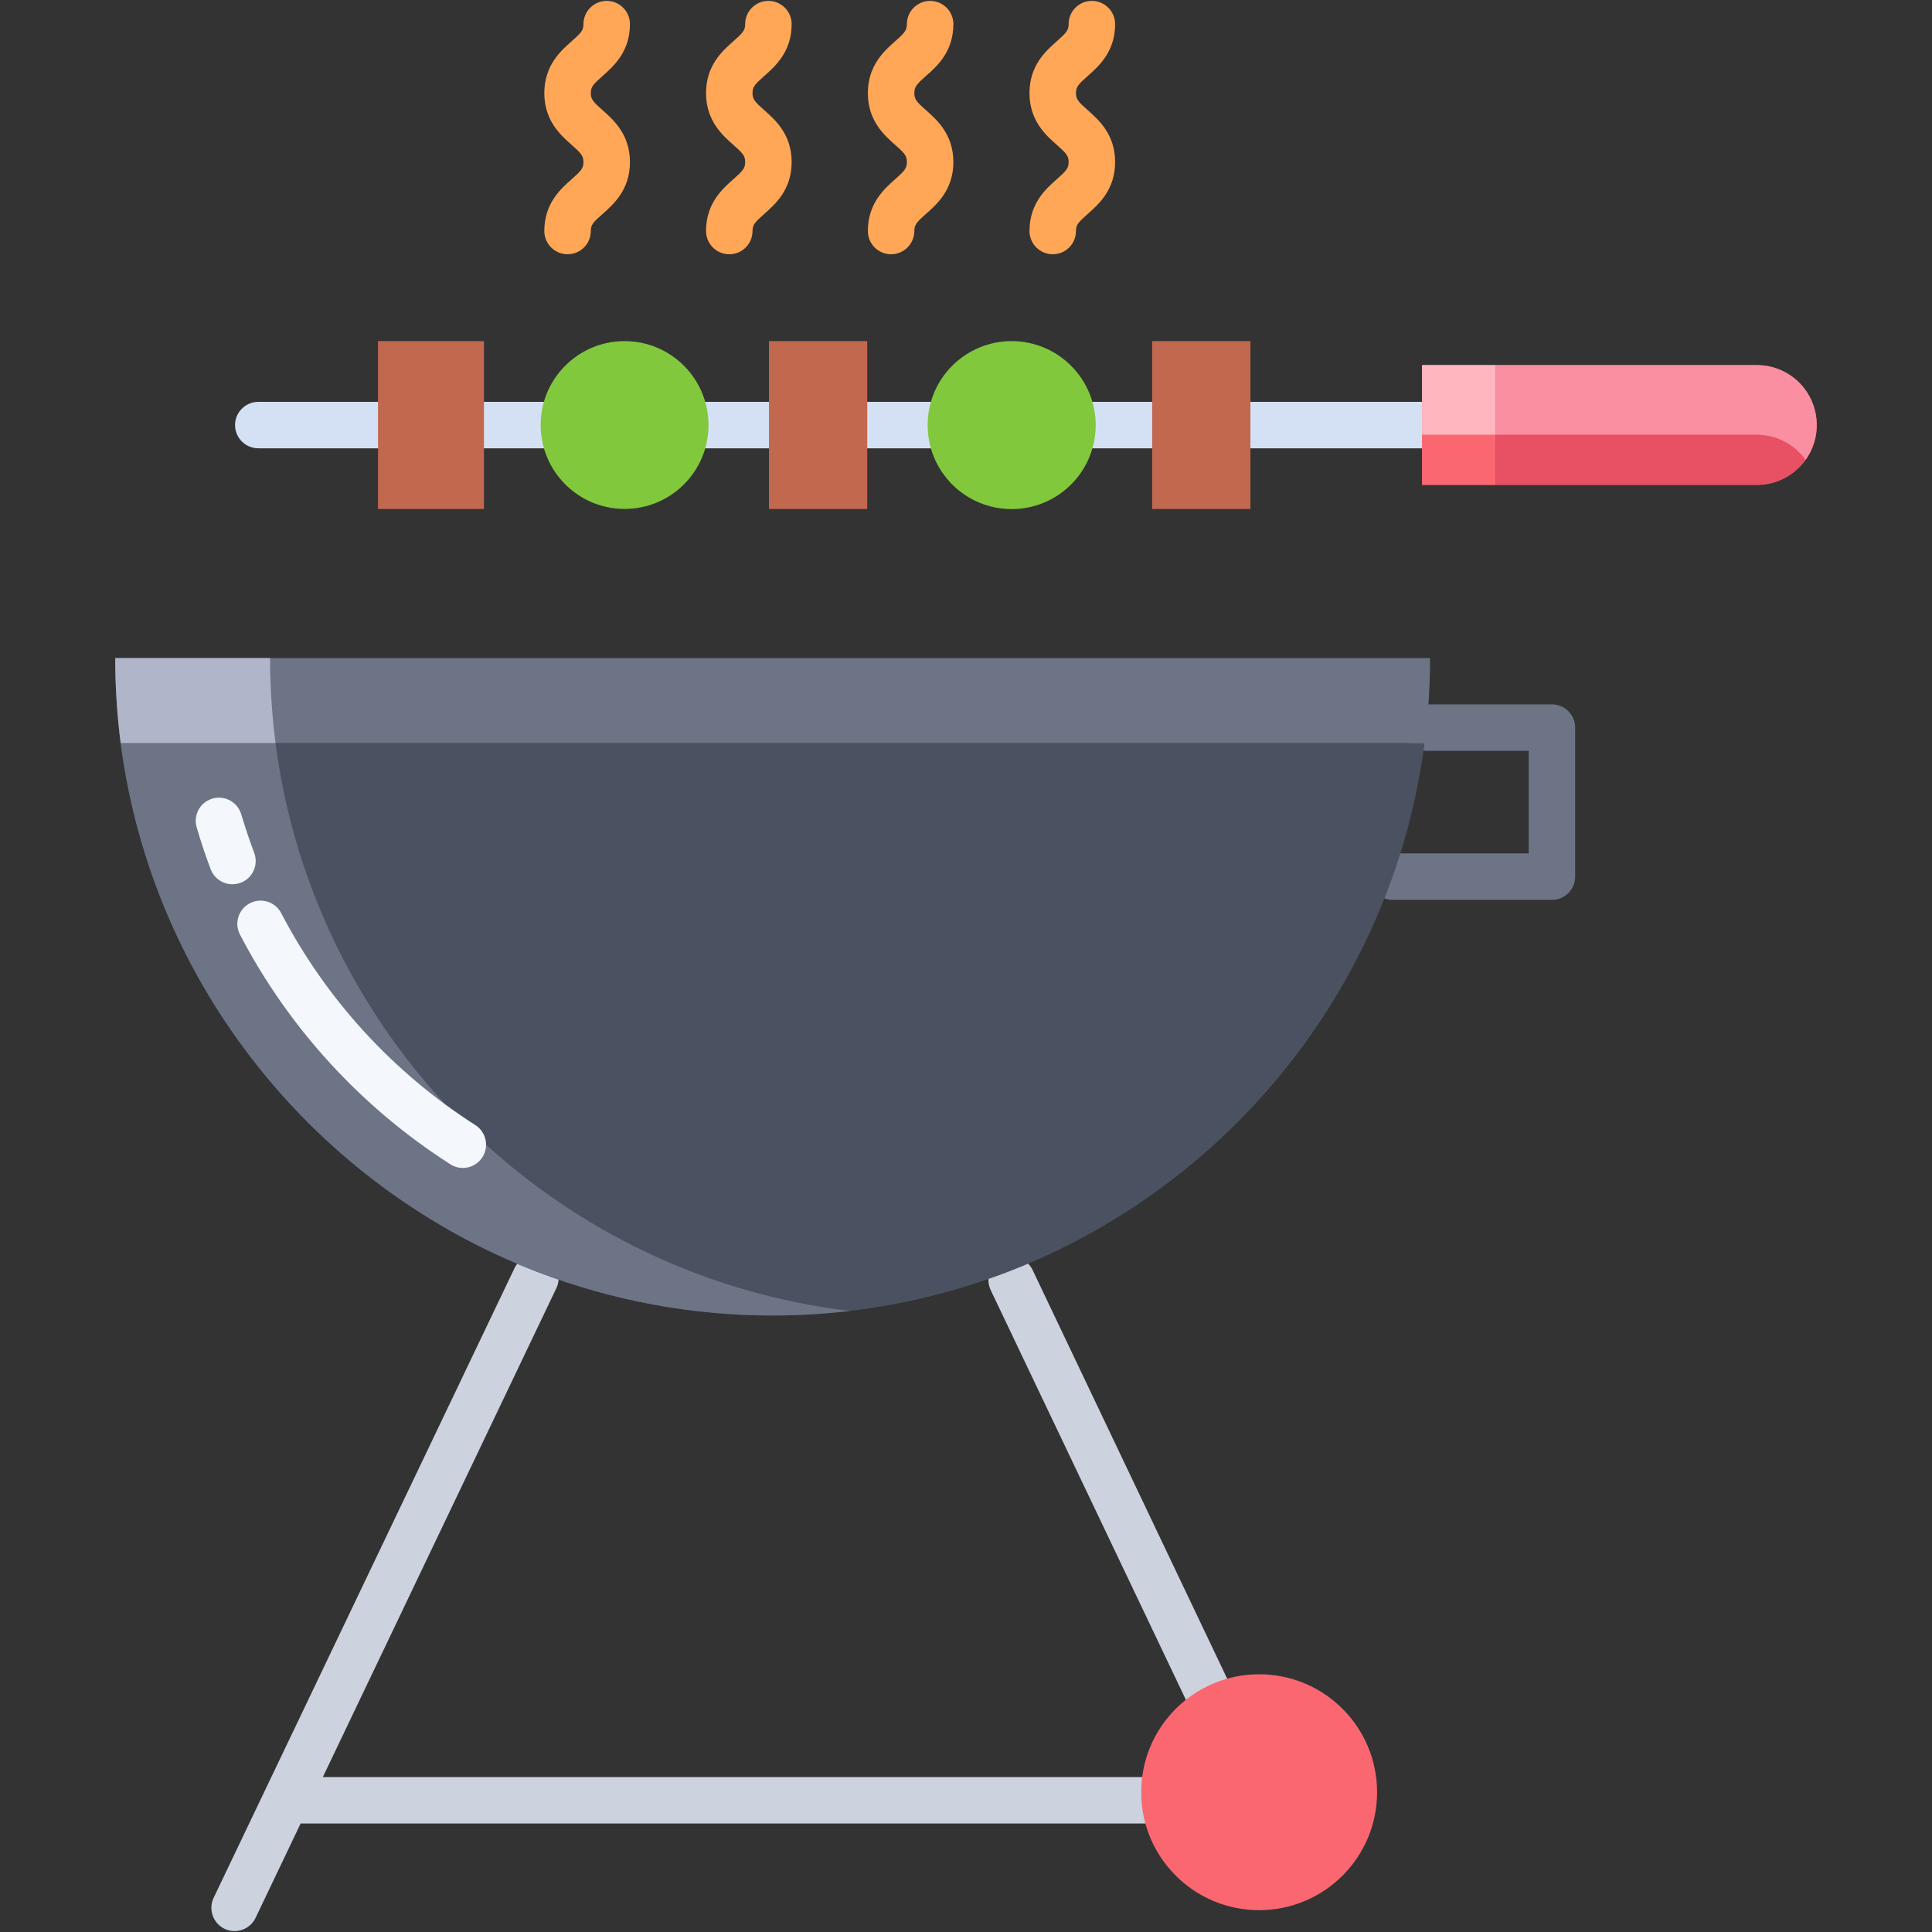 <?xml version="1.0" encoding="utf-8"?>
<!-- Generator: Adobe Illustrator 16.0.0, SVG Export Plug-In . SVG Version: 6.00 Build 0)  -->
<!DOCTYPE svg PUBLIC "-//W3C//DTD SVG 1.1//EN" "http://www.w3.org/Graphics/SVG/1.1/DTD/svg11.dtd">
<svg version="1.1" id="Layer_1" xmlns:x="http://ns.adobe.com/Extensibility/1.0/" xmlns:i="http://ns.adobe.com/AdobeIllustrator/10.0/" xmlns:graph="http://ns.adobe.com/Graphs/1.0/"
	 xmlns="http://www.w3.org/2000/svg" xmlns:xlink="http://www.w3.org/1999/xlink" xmlns:a="http://ns.adobe.com/AdobeSVGViewerExtensions/3.0/"
	 x="0px" y="0px" width="50px" height="50px" viewBox="0 0 50 50" enable-background="new 0 0 50 50" xml:space="preserve">
<rect x="0" y="0" width="50" height="50" fill="#333333" stroke="none"/>
<g>
	<path fill="#6D7486" d="M40.164,23.289H36.04c-0.333,0-0.601-0.27-0.601-0.601c0-0.332,0.268-0.602,0.601-0.602h3.523v-2.654h-2.64
		c-0.33,0-0.601-0.27-0.601-0.602c0-0.332,0.271-0.601,0.601-0.601h3.24c0.331,0,0.602,0.27,0.602,0.601v3.857
		C40.766,23.02,40.495,23.289,40.164,23.289z"/>
	<path fill="#CCD3DF" d="M31.811,43.553L26.725,32.87c-0.144-0.3-0.502-0.427-0.801-0.284c-0.3,0.143-0.427,0.501-0.285,0.801
		l5.089,10.682c0.142,0.3,0.5,0.427,0.8,0.284C31.828,44.211,31.955,43.853,31.811,43.553z"/>
	<path fill="#CCD3DF" d="M14.398,33.339c0.145-0.3,0.019-0.658-0.282-0.802c-0.301-0.143-0.659-0.016-0.801,0.284l0,0L5.532,49.109
		c-0.146,0.297-0.024,0.658,0.273,0.805c0.298,0.147,0.659,0.024,0.806-0.273c0.002-0.005,0.005-0.009,0.007-0.015l1.162-2.434
		h21.912V45.99H8.355L14.398,33.339z"/>
	<path fill="#D4E1F4" d="M6.685,10.4c-0.331,0-0.602,0.269-0.602,0.601s0.271,0.601,0.602,0.601H37.07V10.4H6.685z"/>
	<path fill="#6D7486" d="M2.982,17.031H37.01c0,0.601-0.032,1.202-0.096,1.799c-0.015,0.138-0.03,0.275-0.048,0.412l-0.058-0.007
		H3.123C3.03,18.504,2.982,17.768,2.982,17.031L2.982,17.031z"/>
	<path fill="#E75163" d="M45.465,9.448c0.858,0,1.553,0.695,1.553,1.553c0,0.857-0.694,1.553-1.553,1.553h-6.763V9.448H45.465z"/>
	<path fill="#FB6771" d="M36.801,9.448h1.901v3.105h-1.901V9.448z"/>
	<path fill="#C2684F" d="M29.818,8.828h2.543v4.345h-2.543V8.828z"/>
	<path fill="#81C83D" d="M27.717,9.464c0.852,0.849,0.852,2.225,0.003,3.074s-2.225,0.85-3.076,0.001
		c-0.849-0.849-0.849-2.225,0-3.074c0.407-0.408,0.96-0.637,1.538-0.637C26.758,8.828,27.311,9.057,27.717,9.464z"/>
	<path fill="#C2684F" d="M19.901,8.828h2.543v4.345h-2.543V8.828z"/>
	<path fill="#81C83D" d="M18.336,11.001c0,1.2-0.973,2.171-2.172,2.17c-1.199,0-2.172-0.973-2.172-2.173
		c0-1.199,0.975-2.171,2.175-2.17c0.575,0,1.126,0.229,1.532,0.636C18.108,9.872,18.336,10.425,18.336,11.001L18.336,11.001z"/>
	<path fill="#C2684F" d="M9.783,8.828h2.742v4.345H9.783V8.828z"/>
	<path fill="#4A5160" d="M36.04,22.688c-1.669,4.692-5.298,8.425-9.944,10.224c-3.916,1.507-8.255,1.511-12.177,0.01
		c-5.728-2.199-9.978-7.413-10.796-13.686h33.686l0.058,0.007C36.712,20.417,36.437,21.571,36.04,22.688L36.04,22.688z"/>
	<path fill="#B0B5CA" d="M6.99,17.031H2.982c0,0.737,0.048,1.473,0.141,2.204h4.008C7.038,18.504,6.99,17.768,6.99,17.031z"/>
	<path fill="#6D7486" d="M7.131,19.235H3.123c0.818,6.273,5.068,11.487,10.796,13.686c1.939,0.745,4,1.125,6.076,1.124
		c0.669,0,1.338-0.04,2.005-0.118c-1.394-0.164-2.763-0.502-4.073-1.005C12.197,30.722,7.949,25.508,7.131,19.235L7.131,19.235z"/>
	<path fill="#F98FA0" d="M45.465,11.251c0.5,0,0.973,0.243,1.263,0.652c0.497-0.697,0.338-1.666-0.358-2.165
		c-0.263-0.189-0.581-0.29-0.904-0.29h-6.763v1.803H45.465z"/>
	<path fill="#FFB6BF" d="M36.801,9.448h1.901v1.803h-1.901V9.448z"/>
	<path fill="#F4F8FC" d="M11.978,30.226c-0.116,0-0.228-0.033-0.323-0.095c-2.304-1.472-4.18-3.521-5.445-5.944
		c-0.153-0.294-0.04-0.657,0.256-0.811c0.295-0.153,0.656-0.039,0.811,0.255c1.166,2.236,2.898,4.128,5.025,5.486
		c0.28,0.179,0.36,0.55,0.184,0.83C12.374,30.122,12.182,30.227,11.978,30.226L11.978,30.226z"/>
	<path fill="#F4F8FC" d="M6.015,22.884c-0.25,0-0.475-0.155-0.563-0.389c-0.132-0.349-0.253-0.708-0.356-1.065
		c-0.104-0.315,0.068-0.654,0.384-0.757s0.654,0.069,0.758,0.385c0.005,0.011,0.008,0.021,0.01,0.032
		c0.099,0.33,0.21,0.66,0.331,0.982c0.116,0.311-0.04,0.657-0.351,0.774C6.159,22.871,6.088,22.884,6.015,22.884L6.015,22.884z"/>
	<g>
		<path fill="#FFA757" d="M18.874,6.58c-0.331,0-0.602-0.269-0.602-0.601c0-0.717,0.427-1.094,0.71-1.343
			c0.245-0.217,0.303-0.283,0.303-0.442s-0.058-0.226-0.303-0.442c-0.283-0.25-0.71-0.626-0.71-1.343
			c0-0.718,0.427-1.094,0.71-1.344c0.245-0.216,0.303-0.283,0.303-0.441c0-0.332,0.268-0.601,0.602-0.601
			c0.33,0,0.601,0.269,0.601,0.601c0,0.717-0.427,1.094-0.71,1.343c-0.244,0.216-0.303,0.283-0.303,0.442
			c0,0.158,0.059,0.225,0.303,0.441c0.283,0.25,0.71,0.626,0.71,1.344c0,0.717-0.427,1.094-0.71,1.343
			c-0.244,0.216-0.303,0.283-0.303,0.442C19.475,6.311,19.207,6.58,18.874,6.58z"/>
		<path fill="#FFA757" d="M14.689,6.58c-0.331,0-0.602-0.269-0.602-0.601c0-0.717,0.427-1.094,0.71-1.343
			c0.245-0.217,0.303-0.283,0.303-0.442s-0.058-0.226-0.303-0.442c-0.283-0.25-0.71-0.626-0.71-1.343
			c0-0.718,0.427-1.094,0.71-1.344c0.245-0.216,0.303-0.283,0.303-0.441c0-0.332,0.268-0.601,0.602-0.601
			c0.331,0,0.601,0.269,0.601,0.601c0,0.717-0.427,1.094-0.709,1.343C15.349,2.184,15.29,2.25,15.29,2.41
			c0,0.158,0.059,0.225,0.304,0.441c0.282,0.25,0.709,0.626,0.709,1.344c0,0.717-0.427,1.094-0.709,1.343
			C15.349,5.753,15.29,5.82,15.29,5.979C15.29,6.311,15.021,6.58,14.689,6.58z"/>
		<path fill="#FFA757" d="M23.061,6.58c-0.333,0-0.601-0.269-0.601-0.601c0-0.717,0.427-1.094,0.709-1.343
			c0.245-0.217,0.301-0.283,0.301-0.442s-0.056-0.226-0.301-0.442c-0.282-0.25-0.709-0.626-0.709-1.343
			c0-0.718,0.427-1.094,0.709-1.344c0.245-0.216,0.301-0.283,0.301-0.441c0-0.332,0.271-0.601,0.601-0.601
			c0.334,0,0.602,0.269,0.602,0.601c0,0.717-0.427,1.094-0.71,1.343c-0.245,0.216-0.3,0.283-0.3,0.442
			c0,0.158,0.055,0.225,0.3,0.441c0.283,0.25,0.71,0.626,0.71,1.344c0,0.717-0.427,1.094-0.71,1.343
			c-0.245,0.216-0.3,0.283-0.3,0.442C23.662,6.311,23.392,6.58,23.061,6.58z"/>
		<path fill="#FFA757" d="M27.245,6.58c-0.331,0-0.602-0.269-0.602-0.601c0-0.717,0.427-1.094,0.71-1.343
			c0.245-0.217,0.303-0.283,0.303-0.442s-0.058-0.226-0.303-0.442c-0.283-0.25-0.71-0.626-0.71-1.343
			c0-0.718,0.427-1.094,0.71-1.344c0.245-0.216,0.303-0.283,0.303-0.441c0-0.332,0.268-0.601,0.602-0.601
			c0.331,0,0.601,0.269,0.601,0.601c0,0.717-0.427,1.094-0.709,1.343c-0.245,0.216-0.304,0.283-0.304,0.442
			c0,0.158,0.059,0.225,0.304,0.441c0.282,0.25,0.709,0.626,0.709,1.344c0,0.717-0.427,1.094-0.709,1.343
			c-0.245,0.216-0.304,0.283-0.304,0.442C27.846,6.311,27.578,6.58,27.245,6.58z"/>
	</g>
	<path fill="#FB6771" d="M32.586,43.33c1.687,0,3.053,1.367,3.053,3.053c0,1.686-1.366,3.052-3.053,3.052
		c-1.606,0-2.937-1.245-3.046-2.847c-0.005-0.068-0.005-0.136-0.005-0.205C29.533,44.697,30.901,43.33,32.586,43.33L32.586,43.33z"
		/>
</g>
</svg>
